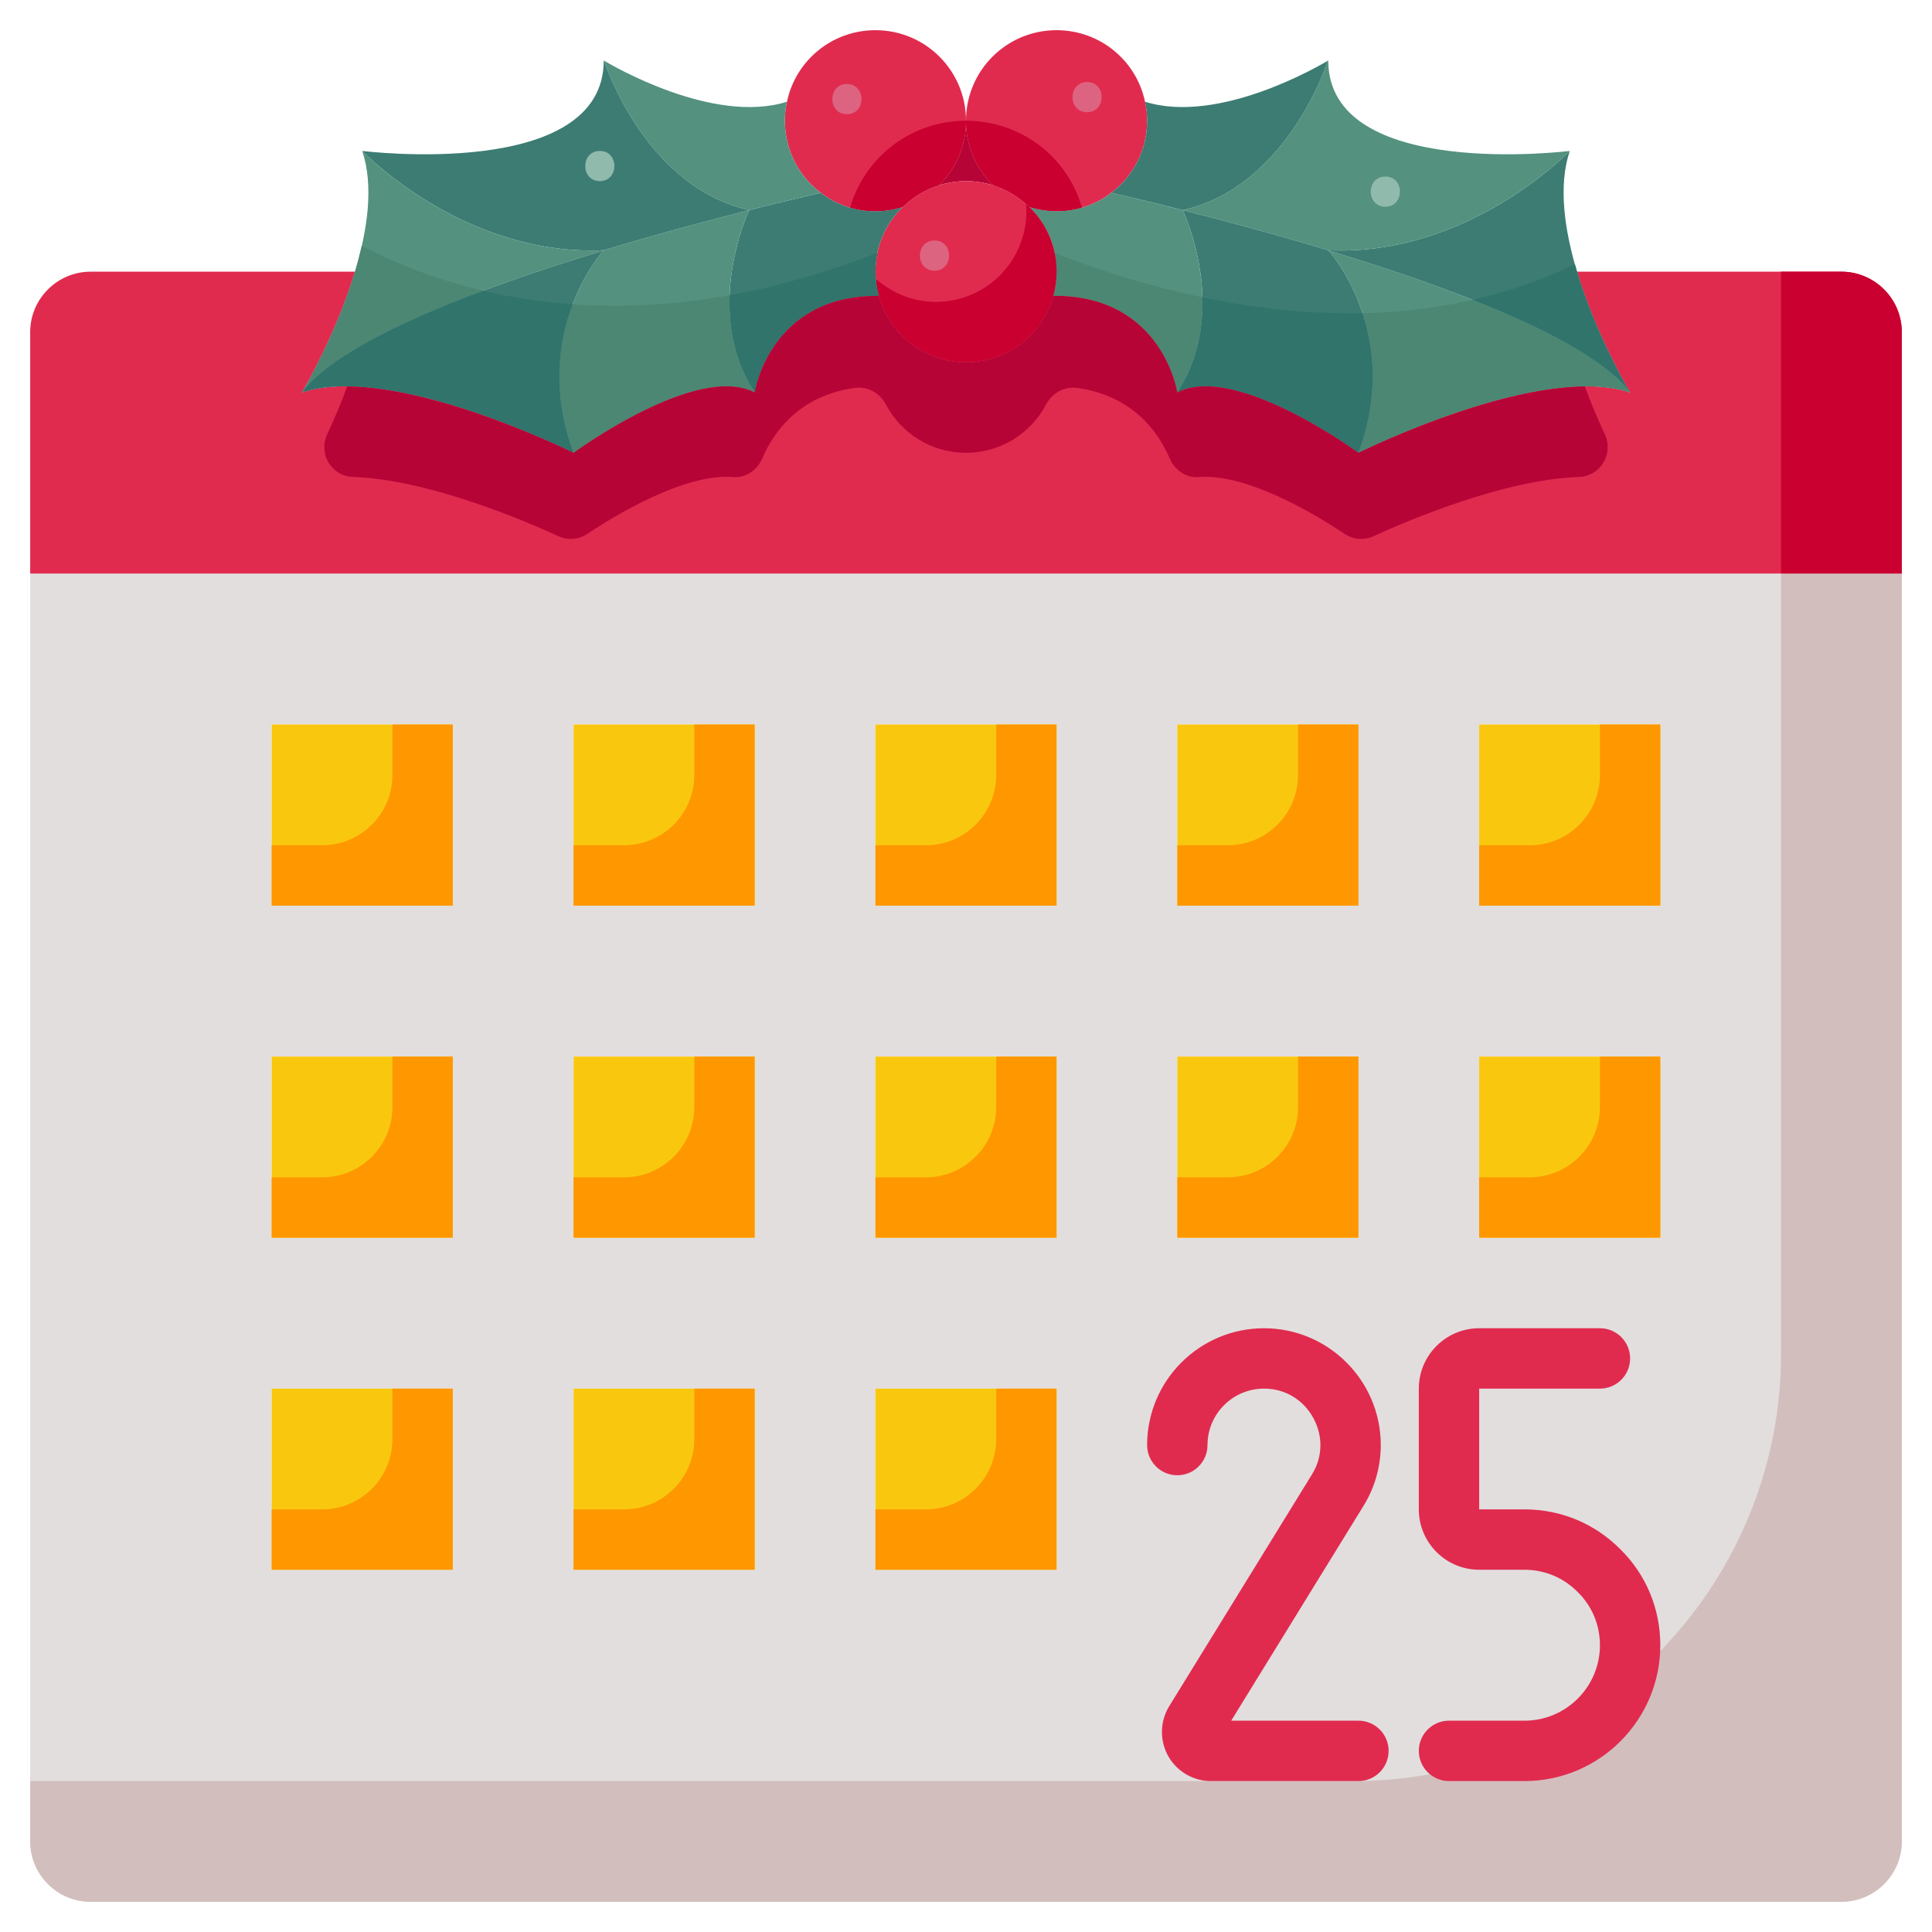 <?xml version="1.0" encoding="UTF-8"?> <svg xmlns="http://www.w3.org/2000/svg" id="Layer_5" height="512" viewBox="0 0 64 64" width="512"><g><path d="m32.9 6.14c-.28-.09-.59-.14-.9-.14s-.62.05-.9.14c.56-.55.9-1.3.9-2.14 0 .84.34 1.59.9 2.14z" fill="#b70437"></path><path d="m37.93 3.37c.05.21.07.42.07.63 0 .97-.46 1.84-1.18 2.38-.5.39-1.13.62-1.82.62-.31 0-.61-.05-.9-.14-.33-.32-.74-.58-1.2-.72-.56-.55-.9-1.3-.9-2.14 0-1.66 1.34-3 3-3 1.45 0 2.65 1.02 2.93 2.37z" fill="#e02b4f"></path><path d="m29 1c1.66 0 3 1.34 3 3 0 .84-.34 1.59-.9 2.14-.46.14-.87.4-1.2.72-.29.09-.59.14-.9.14-.69 0-1.32-.23-1.82-.62-.72-.54-1.18-1.41-1.18-2.38 0-.21.02-.42.07-.63.28-1.35 1.48-2.37 2.93-2.37z" fill="#e02b4f"></path><path d="m32 4c0 .84-.34 1.59-.9 2.14-.46.14-.87.4-1.2.72-.29.09-.59.14-.9.14-.29 0-.57-.04-.84-.12.48-1.67 2.02-2.88 3.84-2.88z" fill="#c90030"></path><path d="m35.84 6.88c-.27.08-.55.12-.84.12-.31 0-.61-.05-.9-.14-.33-.32-.74-.58-1.2-.72-.56-.55-.9-1.3-.9-2.14 1.83 0 3.37 1.21 3.84 2.88z" fill="#c90030"></path><path d="m63 19v42c0 1.1-.9 2-2 2h-58c-1.1 0-2-.9-2-2v-42zm-8 22v-6h-6v6zm0-11v-6h-6v6zm-10 11v-6h-6v6zm0-11v-6h-6v6zm-10 22v-6h-6v6zm0-11v-6h-6v6zm0-11v-6h-6v6zm-10 22v-6h-6v6zm0-11v-6h-6v6zm0-11v-6h-6v6zm-10 22v-6h-6v6zm0-11v-6h-6v6zm0-11v-6h-6v6z" fill="#e2dede"></path><path d="m63 11v8h-62v-8c0-1.1.9-2 2-2h8.76c-.61 2.04-1.66 3.84-1.75 3.99l-.01.01c3-1 9 2 9 2s4.08-3 6-2c0 0 .49-3.23 4.11-3.2.35 1.27 1.51 2.2 2.89 2.2s2.54-.93 2.89-2.2c3.62-.03 4.11 3.2 4.11 3.2 1.92-1 6 2 6 2s6-3 9-2l-.01-.01c-.09-.15-1.14-1.95-1.75-3.99h8.76c1.1 0 2 .9 2 2z" fill="#e02b4f"></path><path d="m63 19v42c0 1.1-.9 2-2 2h-58c-1.1 0-2-.9-2-2v-2h43.83c7.82 0 14.17-6.35 14.17-14.17v-25.83z" fill="#d3bebe"></path><path d="m63 11v8h-4v-10h2c1.1 0 2 .9 2 2z" fill="#c90030"></path><path d="m49 35h6v6h-6z" fill="#f9c80e"></path><path d="m49 24h6v6h-6z" fill="#f9c80e"></path><path d="m53.99 12.99.01.01c-3-1-9 2-9 2 1.42-3.83-.8-6.49-.99-6.7 4.17 1.26 8.67 2.96 9.98 4.69z" fill="#54917f"></path><path d="m52.24 9c.61 2.04 1.66 3.84 1.75 3.99-1.31-1.73-5.81-3.43-9.98-4.69-.01-.01-.01-.01-.01-.01 4.66.21 8-3.29 8-3.29-.39 1.17-.17 2.63.24 4z" fill="#3c7c73"></path><path d="m44 2c0 4 8 3 8 3s-3.34 3.5-8 3.29c-1.75-.53-3.45-.98-4.82-1.33 3.38-.75 4.73-4.7 4.81-4.95.01-.01.01-.01.01-.01z" fill="#54917f"></path><path d="m44.01 8.3c.19.21 2.41 2.87.99 6.7 0 0-4.08-3-6-2 1.77-2.71.18-6.04.18-6.04 1.37.35 3.07.8 4.82 1.33 0 0 0 0 .01.01z" fill="#3c7c73"></path><path d="m39 35h6v6h-6z" fill="#f9c80e"></path><path d="m39 24h6v6h-6z" fill="#f9c80e"></path><path d="m43.99 2.01c-.08.25-1.43 4.2-4.81 4.95-.98-.25-1.8-.44-2.36-.57v-.01c.72-.54 1.18-1.41 1.18-2.38 0-.21-.02-.42-.07-.63 2.46.77 5.82-1.22 6.06-1.36z" fill="#3c7c73"></path><path d="m39.18 6.96s1.59 3.33-.18 6.04c0 0-.49-3.23-4.11-3.2.07-.25.11-.52.11-.8 0-.84-.34-1.6-.9-2.14.29.09.59.14.9.14.69 0 1.32-.23 1.82-.62v.01c.56.13 1.38.32 2.36.57z" fill="#54917f"></path><path d="m48.783 9.933c-1.193.271-2.414.416-3.649.441.383 1.164.56 2.754-.134 4.626 0 0 6-3 9-2l-.01-.01c-.804-1.062-2.813-2.112-5.207-3.057z" fill="#4b8773"></path><path d="m52.17 8.747c-1.086.537-2.222.922-3.386 1.186 2.394.945 4.403 1.995 5.207 3.057-.09-.15-1.14-1.95-1.75-3.99-.026-.084-.048-.169-.071-.253z" fill="#30746c"></path><path d="m39.832 9.851c.028.995-.158 2.116-.832 3.149 1.92-1 6 2 6 2 .694-1.872.517-3.462.134-4.626-1.765.036-3.55-.157-5.302-.523z" fill="#30746c"></path><path d="m35 9c0 .28-.04.55-.11.8 3.62-.03 4.11 3.2 4.11 3.2.674-1.033.86-2.154.832-3.149-1.684-.351-3.331-.859-4.897-1.475.042.202.065.41.065.624z" fill="#4b8773"></path><path d="m29 46h6v6h-6z" fill="#f9c80e"></path><path d="m29 35h6v6h-6z" fill="#f9c80e"></path><path d="m29 24h6v6h-6z" fill="#f9c80e"></path><path d="m35 9c0 .28-.04.55-.11.8-.35 1.27-1.51 2.2-2.89 2.2s-2.54-.93-2.89-2.2c-.07-.25-.11-.52-.11-.8 0-.84.34-1.6.9-2.14.33-.32.74-.58 1.2-.72.28-.09.59-.14.9-.14s.62.05.9.14c.46.14.87.4 1.2.72.56.54.9 1.3.9 2.14z" fill="#e02b4f"></path><path d="m35 9c0 .28-.04.55-.11.8-.35 1.27-1.51 2.2-2.89 2.2s-2.54-.93-2.89-2.2c-.05-.18-.08-.36-.09-.56.53.47 1.22.76 1.98.76 1.66 0 3-1.34 3-3 0-.08 0-.16-.02-.24.04.03.08.06.12.1.56.54.9 1.3.9 2.14z" fill="#c90030"></path><path d="m29.9 6.86c-.56.54-.9 1.3-.9 2.14 0 .28.04.55.11.8-3.62-.03-4.11 3.2-4.11 3.2-1.77-2.71-.18-6.04-.18-6.04.98-.25 1.8-.44 2.36-.57v-.01c.5.39 1.13.62 1.82.62.31 0 .61-.05.9-.14z" fill="#3c7c73"></path><path d="m27.18 6.38v.01c-.56.13-1.38.32-2.36.57-3.38-.75-4.73-4.7-4.81-4.95.24.14 3.6 2.13 6.06 1.36-.05.21-.07.42-.07.63 0 .97.46 1.84 1.18 2.38z" fill="#54917f"></path><path d="m19 46h6v6h-6z" fill="#f9c80e"></path><path d="m19 35h6v6h-6z" fill="#f9c80e"></path><path d="m19 24h6v6h-6z" fill="#f9c80e"></path><path d="m25 13c-1.92-1-6 2-6 2-1.42-3.83.8-6.49.99-6.7.01-.01.01-.01.01-.01 1.75-.53 3.45-.98 4.82-1.33 0 0-1.59 3.33.18 6.04z" fill="#54917f"></path><path d="m20.01 2.01c.08.25 1.43 4.2 4.81 4.95-1.37.35-3.07.8-4.82 1.33-4.66.21-8-3.29-8-3.29s8 1 8-3c0 0 0 0 .01.01z" fill="#3c7c73"></path><path d="m20 8.29s0 0-.01.01c-4.17 1.26-8.67 2.96-9.98 4.69.09-.15 1.14-1.95 1.75-3.99.41-1.37.63-2.83.24-4 0 0 3.34 3.5 8 3.29z" fill="#54917f"></path><path d="m10.01 12.99c1.31-1.73 5.81-3.43 9.98-4.69-.19.21-2.41 2.87-.99 6.7 0 0-6-3-9-2z" fill="#3c7c73"></path><path d="m29.066 8.375c-1.638.639-3.273 1.11-4.894 1.402-.039 1.013.137 2.164.828 3.223 0 0 .49-3.23 4.11-3.2-.07-.25-.11-.52-.11-.8 0-.214.023-.423.066-.625z" fill="#30746c"></path><path d="m24.172 9.778c-1.757.317-3.495.423-5.2.302-.451 1.182-.727 2.883.028 4.92 0 0 4.08-3 6-2-.691-1.059-.867-2.21-.828-3.222z" fill="#4b8773"></path><path d="m11.76 9c-.61 2.04-1.66 3.84-1.75 3.99.891-1.176 3.257-2.338 5.991-3.358-1.373-.327-2.715-.822-4.019-1.483-.065.285-.138.57-.222.851z" fill="#4b8773"></path><path d="m16.001 9.632c-2.734 1.02-5.1 2.182-5.991 3.358l-.01.01c3-1 9 2 9 2-.755-2.037-.479-3.738-.028-4.921-1.003-.071-1.995-.214-2.971-.447z" fill="#30746c"></path><path d="m52.307 15.8c-2.472.086-5.602 1.411-6.805 1.962-.311.142-.67.115-.954-.074-.958-.637-3.237-2.014-4.83-1.883-.424.035-.804-.23-.971-.621-.361-.844-1.199-2.074-3.068-2.334-.423-.059-.828.174-1.027.551-.502.951-1.5 1.599-2.652 1.599s-2.15-.648-2.652-1.6c-.199-.377-.604-.61-1.027-.551-1.869.26-2.708 1.49-3.068 2.334-.167.391-.547.656-.971.621-1.593-.131-3.871 1.247-4.83 1.883-.285.189-.643.217-.954.074-1.204-.551-4.337-1.877-6.809-1.962-.71-.024-1.153-.77-.851-1.413.223-.476.459-1.021.663-1.587 3.139.031 7.499 2.201 7.499 2.201s4.08-3 6-2c0 0 .49-3.23 4.11-3.2.35 1.27 1.51 2.2 2.89 2.2s2.54-.93 2.89-2.2c3.62-.03 4.11 3.2 4.11 3.2 1.92-1 6 2 6 2s4.36-2.17 7.5-2.2c.204.564.439 1.108.661 1.583.303.645-.142 1.392-.854 1.417z" fill="#b70437"></path><path d="m9 46h6v6h-6z" fill="#f9c80e"></path><path d="m9 35h6v6h-6z" fill="#f9c80e"></path><path d="m9 24h6v6h-6z" fill="#f9c80e"></path><g fill="#ff9700"><path d="m15 24v6h-6v-2h1.671c1.286 0 2.329-1.043 2.329-2.329v-1.671z"></path><path d="m25 24v6h-6v-2h1.671c1.286 0 2.329-1.043 2.329-2.329v-1.671z"></path><path d="m35 24v6h-6v-2h1.671c1.286 0 2.329-1.043 2.329-2.329v-1.671z"></path><path d="m45 24v6h-6v-2h1.671c1.286 0 2.329-1.043 2.329-2.329v-1.671z"></path><path d="m55 24v6h-6v-2h1.671c1.286 0 2.329-1.043 2.329-2.329v-1.671z"></path><path d="m15 35v6h-6v-2h1.671c1.286 0 2.329-1.043 2.329-2.329v-1.671z"></path><path d="m25 35v6h-6v-2h1.671c1.286 0 2.329-1.043 2.329-2.329v-1.671z"></path><path d="m35 35v6h-6v-2h1.671c1.286 0 2.329-1.043 2.329-2.329v-1.671z"></path><path d="m15 46v6h-6v-2h1.671c1.286 0 2.329-1.043 2.329-2.329v-1.671z"></path><path d="m25 46v6h-6v-2h1.671c1.286 0 2.329-1.043 2.329-2.329v-1.671z"></path><path d="m35 46v6h-6v-2h1.671c1.286 0 2.329-1.043 2.329-2.329v-1.671z"></path><path d="m45 35v6h-6v-2h1.671c1.286 0 2.329-1.043 2.329-2.329v-1.671z"></path><path d="m55 35v6h-6v-2h1.671c1.286 0 2.329-1.043 2.329-2.329v-1.671z"></path></g><g fill="#e02b4f"><path d="m45 57h-4.215l4.373-7.1c.381-.61.582-1.312.582-2.03 0-2.134-1.736-3.87-3.87-3.87s-3.87 1.736-3.87 3.87c0 .552.448 1 1 1s1-.448 1-1c0-1.031.839-1.87 1.87-1.87 1.155 0 1.87.971 1.87 1.87 0 .348-.094.675-.282.976l-4.738 7.693c-.3.504-.306 1.133-.017 1.642.289.505.827.819 1.407.819h4.89c.552 0 1-.448 1-1s-.448-1-1-1z"></path><path d="m53.683 51.328c-.845-.856-1.975-1.328-3.183-1.328h-1.5v-4h4c.552 0 1-.448 1-1s-.448-1-1-1h-4c-1.103 0-2 .897-2 2v4c0 1.103.897 2 2 2h1.5c.668 0 1.293.26 1.768.742.472.465.732 1.09.732 1.758 0 1.378-1.122 2.5-2.5 2.5h-2.5c-.552 0-1 .448-1 1s.448 1 1 1h2.5c2.481 0 4.5-2.019 4.5-4.5 0-1.208-.472-2.338-1.317-3.172z"></path></g><path d="m28.054 2.783c-.643 0-.644 1 0 1s.645-1 0-1z" fill="#dd6480"></path><path d="m36.011 2.717c-.643 0-.645 1 0 1 .643 0 .644-1 0-1z" fill="#dd6480"></path><path d="m30.957 7.967c-.643 0-.645 1 0 1 .643 0 .644-1 0-1z" fill="#dd6480"></path><path d="m19.87 5c-.643 0-.645 1 0 1 .643 0 .644-1 0-1z" fill="#90baac"></path><path d="m45.891 5.848c-.643 0-.645 1 0 1 .644 0 .645-1 0-1z" fill="#90baac"></path></g></svg> 